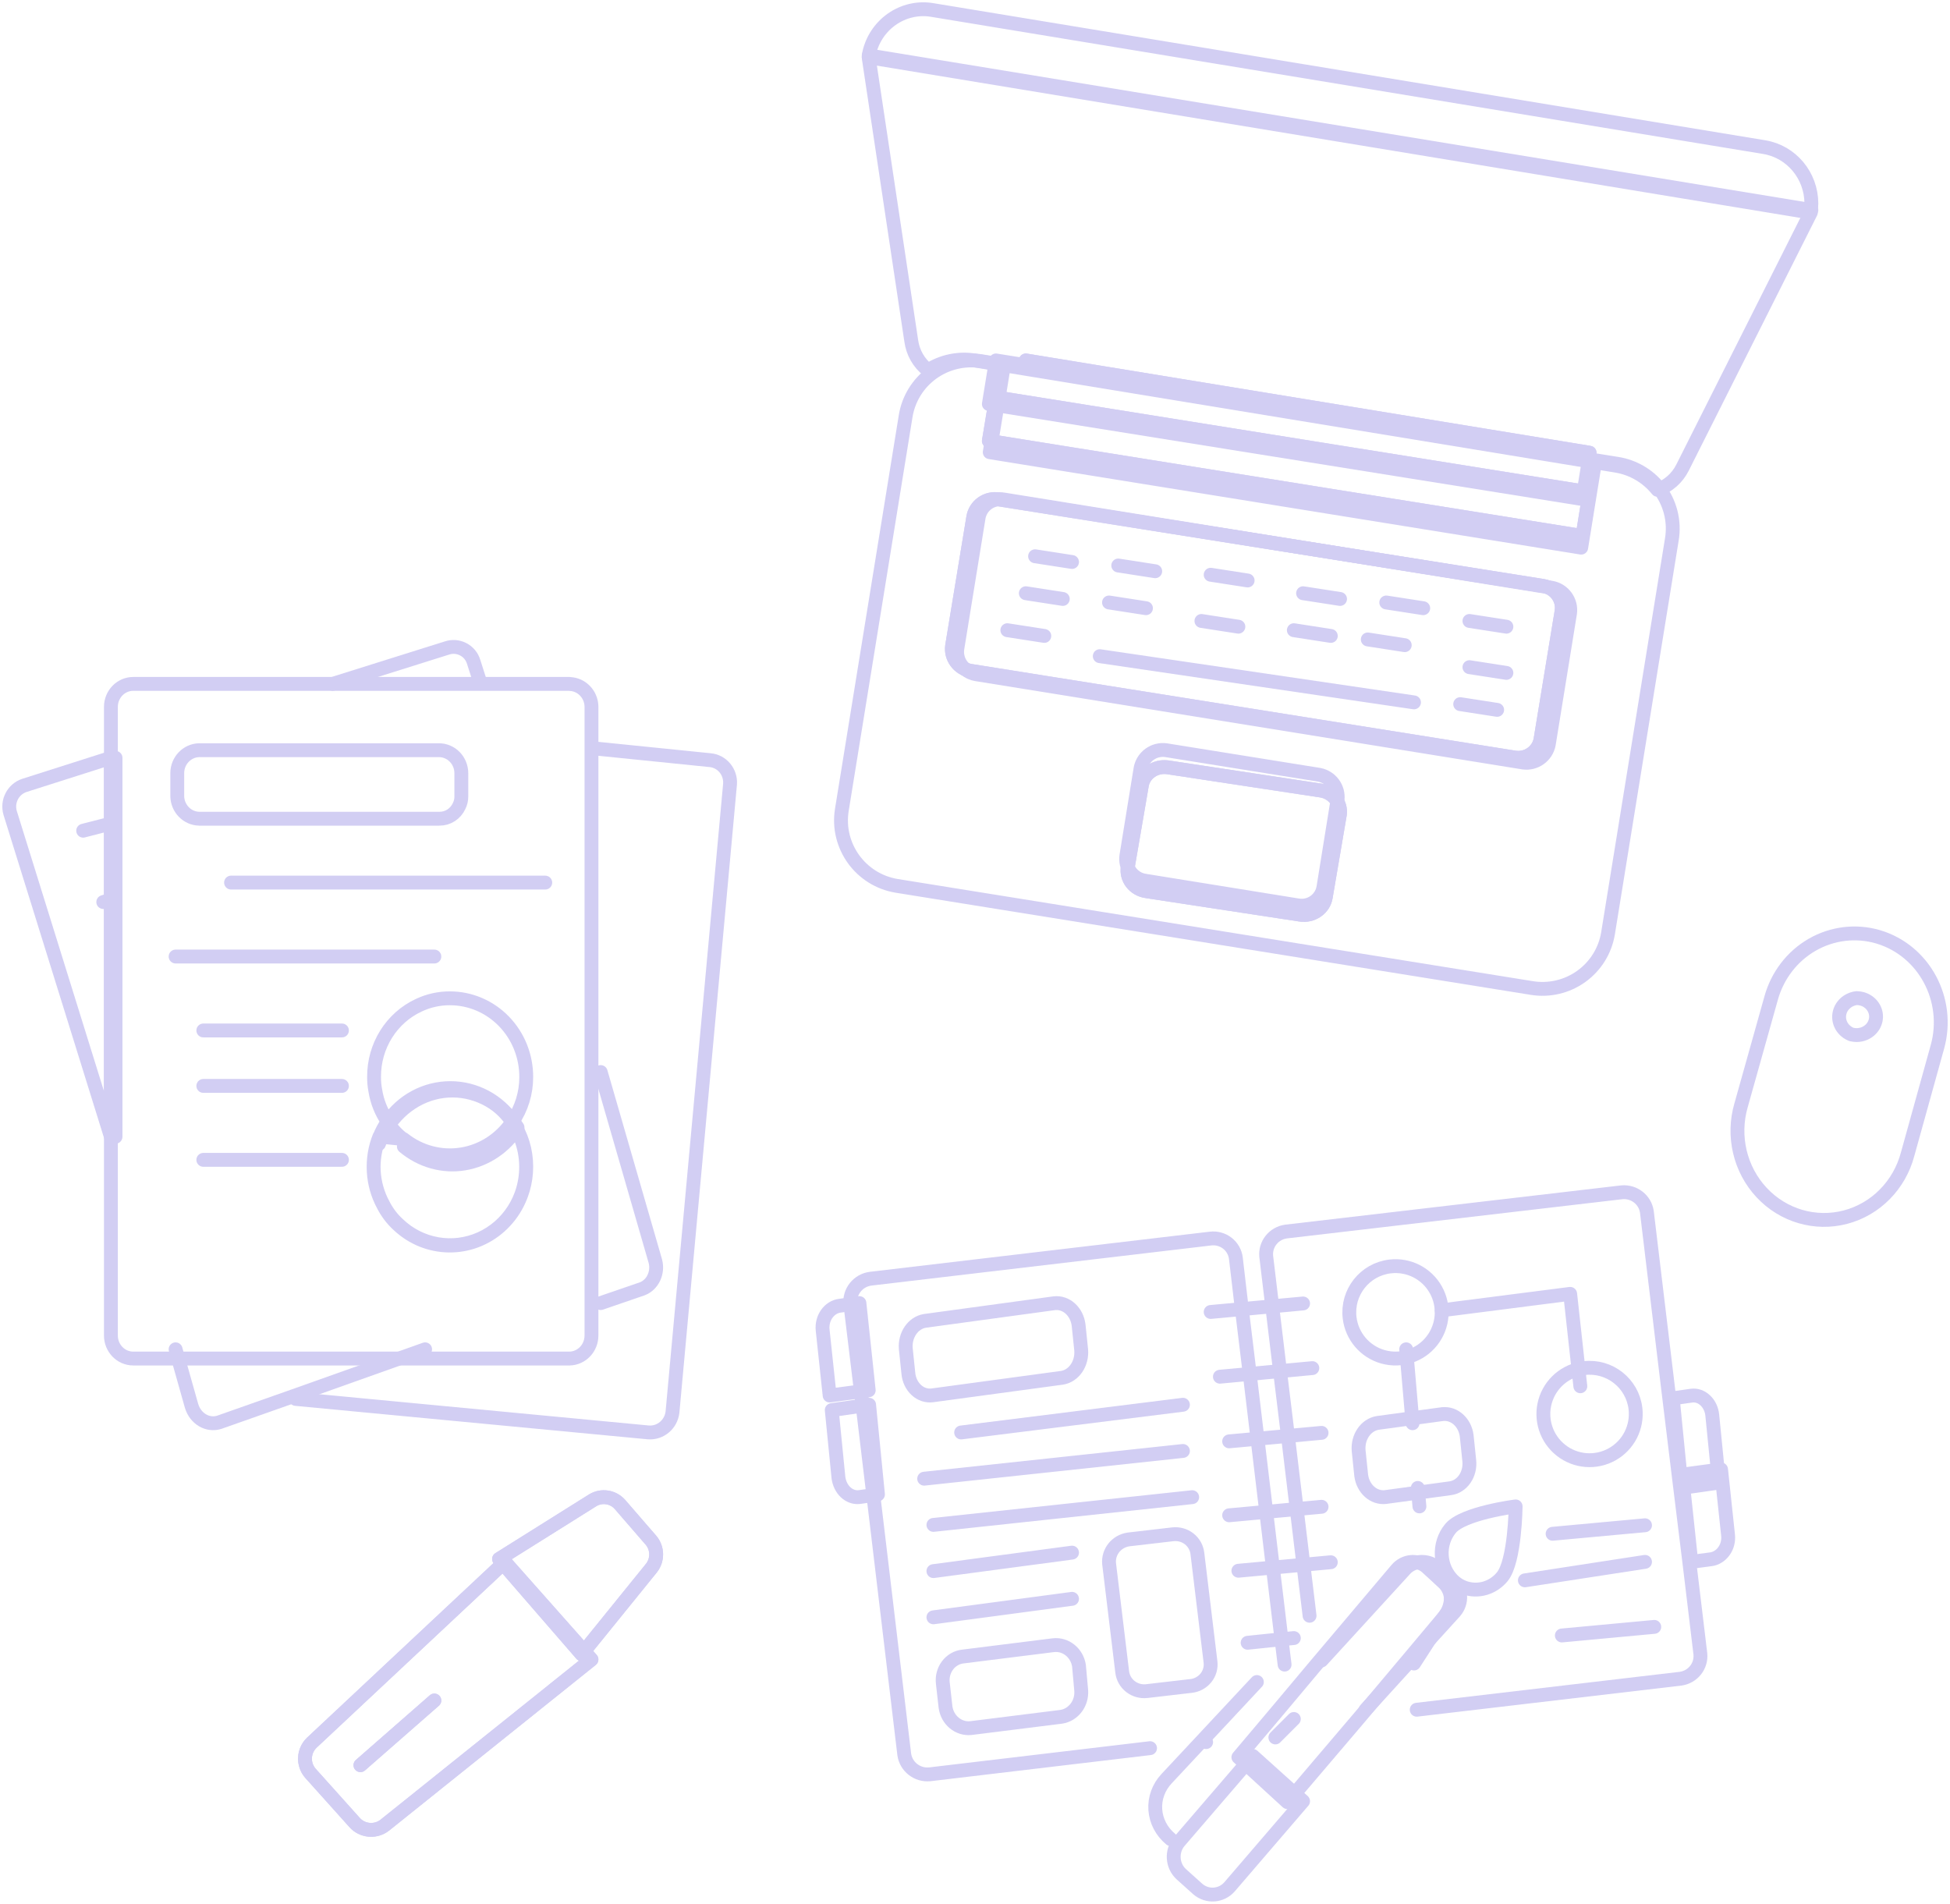 <?xml version="1.0" encoding="UTF-8"?>
<svg width="211px" height="206px" viewBox="0 0 211 206" version="1.1" xmlns="http://www.w3.org/2000/svg" xmlns:xlink="http://www.w3.org/1999/xlink">
    <!-- Generator: Sketch 55.1 (78136) - https://sketchapp.com -->
    <title>95-desktop-laptop-studying-pen</title>
    <desc>Created with Sketch.</desc>
    <g id="Symbols" stroke="none" stroke-width="1" fill="none" fill-rule="evenodd" opacity="0.65" stroke-linecap="round" stroke-linejoin="round">
        <g id="Sections/Quiz-teaser" transform="translate(-1301, -62)" stroke="#BAB4ED" stroke-width="1.5">
            <g id="Group" transform="translate(1096, -1)">
                <g id="95-desktop-laptop-studying-pen" transform="translate(206, 64)">
                    <path d="M195,21.012 C194.996,21.343 194.967,21.673 194.913,22 L93,5.196 L93,4.993 C93.61,1.698 96.704,-0.485 99.943,0.093 L189.907,14.921 C192.837,15.41 194.99,17.986 195,21.012 Z" id="Path"></path>
                    <path d="M195,21.73 C194.986,21.858 194.948,21.982 194.888,22.095 L181.054,49.605 C180.49,50.728 179.519,51.587 178.345,52 C177.22,50.603 175.627,49.674 173.87,49.39 L171.472,48.999 L109.574,38.838 L106.877,38.397 L104.491,38.006 C102.73,37.716 100.925,38.093 99.42,39.065 C98.431,38.291 97.779,37.155 97.605,35.9 L93.019,5.378 C92.994,5.253 92.994,5.125 93.019,5 L195,21.73 Z" id="Path"></path>
                    <path d="M178.427,51.725 C177.312,50.364 175.735,49.459 173.996,49.183 L171.62,48.803 L171.239,51.172 L170.857,53.517 L170.094,58.257 L106.094,47.931 L106.869,43.204 L107.632,38.478 L105.269,38.097 C103.373,37.783 101.429,38.24 99.872,39.365 C98.316,40.491 97.276,42.192 96.986,44.088 L90.094,86.618 C89.458,90.529 92.118,94.216 96.039,94.856 L164.74,105.905 C166.624,106.214 168.553,105.762 170.103,104.649 C171.652,103.537 172.694,101.855 172.999,99.975 L179.891,57.434 C180.249,55.409 179.715,53.329 178.427,51.725 L178.427,51.725 Z M143.731,85.525 L142.205,94.991 C142.105,95.619 141.758,96.182 141.24,96.553 C140.722,96.924 140.077,97.074 139.448,96.967 L122.869,94.291 C122.239,94.192 121.676,93.845 121.303,93.328 C120.931,92.812 120.781,92.168 120.888,91.541 L122.414,82.149 C122.658,80.867 123.863,79.999 125.159,80.172 L141.75,82.836 C143.013,83.078 143.876,84.25 143.731,85.525 Z M168.888,65.341 L166.587,79.533 C166.343,80.82 165.13,81.69 163.83,81.51 L104.58,71.946 C103.285,71.709 102.407,70.497 102.586,69.196 L104.888,55.028 C104.988,54.402 105.333,53.841 105.848,53.47 C106.363,53.099 107.006,52.948 107.632,53.051 L166.87,62.591 C168.175,62.816 169.066,64.032 168.888,65.341 Z" id="Shape"></path>
                    <path d="M143.984,87.103 L142.451,96.091 C142.351,96.688 142.002,97.222 141.481,97.575 C140.961,97.927 140.313,98.069 139.681,97.968 L123.024,95.427 C122.392,95.333 121.825,95.004 121.451,94.513 C121.077,94.022 120.927,93.411 121.034,92.816 L122.567,83.898 C122.812,82.681 124.022,81.857 125.324,82.021 L141.993,84.55 C143.262,84.78 144.13,85.893 143.984,87.103 Z" id="Path"></path>
                    <path d="M167.977,65.099 L165.688,79.036 C165.446,80.299 164.239,81.154 162.945,80.977 L104.007,71.585 C102.718,71.352 101.844,70.162 102.023,68.885 L104.313,54.972 C104.412,54.357 104.756,53.807 105.268,53.443 C105.78,53.078 106.419,52.93 107.043,53.031 L165.97,62.398 C167.268,62.62 168.155,63.813 167.977,65.099 Z" id="Path"></path>
                    <polygon id="Path" points="171 48.298 170.617 50.661 170.234 53 106 42.714 106.766 38 109.448 38.429"></polygon>
                    <polygon id="Path" points="171 52.277 170.234 57 106 46.71 106.779 42"></polygon>
                    <polygon id="Path" points="171 47.988 171 48 110 38"></polygon>
                    <polygon id="Path" points="106.779 42 171 52.277 170.234 57 106 46.71"></polygon>
                    <polygon id="Path" points="171 47.988 171 48 110 38"></polygon>
                    <path d="M167.977,65.099 L165.688,79.036 C165.446,80.299 164.239,81.154 162.945,80.977 L104.007,71.585 C102.718,71.352 101.844,70.162 102.023,68.885 L104.313,54.972 C104.412,54.357 104.756,53.807 105.268,53.443 C105.78,53.078 106.419,52.93 107.043,53.031 L165.97,62.398 C167.268,62.62 168.155,63.813 167.977,65.099 Z" id="Path"></path>
                    <path d="M108,67.19 L112,67.81" id="Path"></path>
                    <path d="M118,70 L152,75" id="Path"></path>
                    <path d="M157,75.19 L161,75.81" id="Path"></path>
                    <path d="M110,63.19 L114,63.81" id="Path"></path>
                    <path d="M119,64.19 L123,64.81" id="Path"></path>
                    <path d="M129,66.19 L133,66.81" id="Path"></path>
                    <path d="M139,67.19 L143,67.81" id="Path"></path>
                    <path d="M147,68.19 L151,68.81" id="Path"></path>
                    <path d="M158,71.19 L162,71.81" id="Path"></path>
                    <path d="M111,59.19 L115,59.81" id="Path"></path>
                    <path d="M120,60.19 L124,60.81" id="Path"></path>
                    <path d="M130,61.19 L134,61.81" id="Path"></path>
                    <path d="M140,63.19 L144,63.81" id="Path"></path>
                    <path d="M149,64.19 L153,64.81" id="Path"></path>
                    <path d="M158,66.19 L162,66.81" id="Path"></path>
                    <path d="M143.984,87.103 L142.451,96.091 C142.351,96.688 142.002,97.222 141.481,97.575 C140.961,97.927 140.313,98.069 139.681,97.968 L123.024,95.427 C122.392,95.333 121.825,95.004 121.451,94.513 C121.077,94.022 120.927,93.411 121.034,92.816 L122.567,83.898 C122.812,82.681 124.022,81.857 125.324,82.021 L141.993,84.55 C143.262,84.78 144.13,85.893 143.984,87.103 Z" id="Path"></path>
                    <path d="M199.902,107 C198.928,107.113 198.155,107.833 198.021,108.755 C197.886,109.677 198.423,110.569 199.329,110.928 C199.519,110.977 199.716,111.001 199.913,111 C200.958,110.989 201.836,110.255 201.98,109.275 C202.123,108.295 201.489,107.362 200.487,107.082 C200.297,107.03 200.1,107.002 199.902,107 Z" id="Path"></path>
                    <path d="M202.22,100.367 C199.826,99.667 197.259,99.976 195.086,101.226 C192.913,102.476 191.313,104.565 190.638,107.031 L187.394,118.59 C186.425,121.919 187.272,125.527 189.611,128.034 C191.949,130.541 195.418,131.56 198.69,130.7 C201.963,129.84 204.532,127.235 205.416,123.881 L208.636,112.285 C210.058,107.171 207.187,101.839 202.22,100.367 L202.22,100.367 Z" id="Path"></path>
                    <path d="M139,185 L137,187" id="Path"></path>
                    <path d="M138,179.117 L137.683,176.539 L136.809,169.259 L135.935,161.953 L135.06,154.635 L134.186,147.329 L133.299,140.023 L132.729,135.157 C132.653,134.51 132.32,133.921 131.803,133.519 C131.287,133.118 130.63,132.938 129.979,133.019 L93.234,137.357 C91.85,137.521 90.86,138.763 91.016,140.136 L92.195,149.882 L93.36,159.627 L96.845,188.837 C97.035,190.173 98.254,191.122 99.607,190.987 L123.441,188.158" id="Path"></path>
                    <path d="M129.51,187.5 L129.49,187.5" id="Path"></path>
                    <path d="M142,178.666 L151.026,168.804 C151.45,168.332 152.055,168.045 152.702,168.009 C152.793,167.997 152.885,167.997 152.977,168.009 C153.524,168.028 154.046,168.233 154.452,168.587 L155.377,169.37 L155.377,169.37 L155.377,169.37 L156.19,170.068 C157.176,170.939 157.275,172.404 156.415,173.392 L152.039,178.208 L146.763,184" id="Path"></path>
                    <path d="M152.296,184 L180.862,180.64 C182.181,180.448 183.116,179.269 182.988,177.959 L181.838,168.384 L180.662,158.81 L179.499,149.26 L177.198,130.111 C177.004,128.813 175.818,127.891 174.496,128.01 L138.138,132.26 C136.819,132.452 135.884,133.631 136.012,134.941 L136.587,139.735 L137.45,146.912 L138.325,154.09 L139.188,161.268 L140.051,168.446 L140.702,173.832" id="Path"></path>
                    <path d="M130,140.96 L140,140.04" id="Path"></path>
                    <path d="M131,147.965 L141,147.035" id="Path"></path>
                    <path d="M132,154.96 L142,154.04" id="Path"></path>
                    <path d="M132,162.96 L142,162.04" id="Path"></path>
                    <path d="M133,168.96 L143,168.04" id="Path"></path>
                    <polyline id="Path" points="134 176.755 136.299 176.515 138.976 176.245 139 176.245"></polyline>
                    <path d="M88.77,150 L93,149.436 L91.994,140 L89.885,140.282 C89.323,140.352 88.809,140.672 88.458,141.169 C88.107,141.666 87.948,142.3 88.015,142.929 L88.77,150 Z" id="Path"></path>
                    <path d="M89.72,158.848 C89.877,160.173 90.875,161.116 91.985,160.989 L94,160.701 L93.04,151 L89,151.576 L89.72,158.848 Z" id="Path"></path>
                    <path d="M180.96,160 L185,159.424 L184.28,152.155 C184.22,151.512 183.945,150.925 183.518,150.529 C183.097,150.127 182.56,149.942 182.025,150.016 L180,150.304 L180.96,160 Z" id="Path"></path>
                    <path d="M182.005,168 L184.125,167.72 C184.686,167.646 185.197,167.325 185.545,166.829 C185.898,166.339 186.056,165.709 185.982,165.085 L185.228,158 L181,158.561 L182.005,168 Z" id="Path"></path>
                    <path d="M113.924,148.081 L99.896,149.981 C99.276,150.066 98.652,149.864 98.163,149.419 C97.673,148.974 97.358,148.323 97.289,147.61 L97.011,144.934 C96.888,143.464 97.791,142.141 99.063,141.926 L113.091,140.013 C114.375,139.872 115.529,140.916 115.71,142.383 L115.988,145.059 C116.117,146.539 115.206,147.873 113.924,148.081 L113.924,148.081 Z" id="Path"></path>
                    <path d="M103,154 L127,151" id="Path"></path>
                    <path d="M99,159 L127,156" id="Path"></path>
                    <path d="M100,164 L128,161" id="Path"></path>
                    <path d="M112.959,177.019 L103.167,178.245 C102.519,178.322 101.926,178.669 101.522,179.21 C101.119,179.752 100.937,180.441 101.019,181.124 L101.31,183.71 C101.499,185.115 102.699,186.117 104.039,185.989 L113.831,184.763 C115.152,184.563 116.099,183.314 115.992,181.91 L115.752,179.245 C115.537,177.833 114.305,176.851 112.959,177.019 Z" id="Path"></path>
                    <path d="M123.096,181.983 L127.883,181.426 C128.517,181.356 129.096,181.04 129.49,180.549 C129.884,180.057 130.061,179.431 129.981,178.81 L128.562,167.088 C128.491,166.465 128.17,165.896 127.669,165.507 C127.169,165.119 126.531,164.942 125.897,165.017 L121.109,165.574 C119.808,165.762 118.886,166.917 119.011,168.202 L120.43,179.924 C120.505,180.545 120.827,181.11 121.328,181.497 C121.828,181.883 122.464,182.058 123.096,181.983 Z" id="Path"></path>
                    <path d="M100,169 L115,167" id="Path"></path>
                    <path d="M100,174 L115,172" id="Path"></path>
                    <path d="M145.035,141.587 C145.272,143.595 146.697,145.263 148.644,145.812 C150.591,146.361 152.677,145.683 153.928,144.093 C155.18,142.504 155.35,140.317 154.36,138.553 C153.37,136.789 151.415,135.795 149.407,136.036 C146.668,136.363 144.711,138.847 145.035,141.587 L145.035,141.587 Z" id="Path"></path>
                    <path d="M155.599,169.695 L155.599,169.695 C155.32,169.411 155.015,169.178 154.691,169 L155.347,169.79 C156.142,170.776 156.222,172.433 155.528,173.55 L152,179" id="Path"></path>
                    <path d="M155.929,160.034 L148.91,160.987 C147.629,161.128 146.476,160.095 146.289,158.64 L146.011,155.961 C145.888,154.491 146.798,153.172 148.077,152.964 L155.096,152.011 C156.377,151.879 157.524,152.917 157.705,154.373 L157.983,157.052 C158.058,157.759 157.883,158.471 157.498,159.03 C157.113,159.59 156.548,159.951 155.929,160.034 L155.929,160.034 Z" id="Path"></path>
                    <path d="M151.155,145 L151.845,153" id="Path"></path>
                    <path d="M152.59,162 L152.41,160" id="Path"></path>
                    <polyline id="Path" points="155 140.781 168.9 139 170 149"></polyline>
                    <path d="M175.964,151.407 C176.205,153.415 175.211,155.37 173.447,156.36 C171.683,157.35 169.496,157.18 167.907,155.928 C166.317,154.677 165.639,152.591 166.188,150.644 C166.737,148.697 168.405,147.272 170.413,147.035 C173.153,146.711 175.637,148.668 175.964,151.407 Z" id="Path"></path>
                    <path d="M167,164.96 L177,164.04" id="Path"></path>
                    <path d="M177,168 L164,170" id="Path"></path>
                    <path d="M168,175.965 L178,175.035" id="Path"></path>
                    <path d="M63.5,80 L75.817,81.25 C77.114,81.356 78.085,82.511 77.994,83.837 L71.768,151.782 C71.621,153.109 70.479,154.083 69.175,153.994 L31,150.37" id="Path"></path>
                    <path d="M11,81 L11,122 L0.094,86.945 C-0.259,85.706 0.411,84.404 1.616,83.991 L11,81 Z" id="Path"></path>
                    <path d="M35,73 L47.34,69.124 C47.923,68.923 48.563,68.968 49.112,69.248 C49.662,69.529 50.072,70.021 50.249,70.611 L51,72.953" id="Path"></path>
                    <path d="M64,115 L69.913,135.468 C70.241,136.719 69.615,138.032 68.488,138.457 L64,140" id="Path"></path>
                    <polyline id="Path" points="11.5 81 11.5 88.382 11.5 95.788 11.5 122"></polyline>
                    <path d="M45,145 L30.852,150.032 L22.736,152.894 C21.473,153.296 20.15,152.518 19.727,151.125 L18,145" id="Path"></path>
                    <path d="M11,88.115 L8,88.885" id="Path"></path>
                    <path d="M10.825,96.395 L10.175,96.605" id="Path"></path>
                    <path d="M42.648,122.244 C44.435,123.663 46.709,124.266 48.939,123.913 C51.17,123.56 53.163,122.281 54.452,120.375 C55.426,121.797 55.946,123.495 55.942,125.234 C55.949,128.613 54.006,131.675 50.996,133.027 C47.986,134.38 44.483,133.765 42.079,131.462 C41.428,130.865 40.886,130.152 40.481,129.357 C39.245,127.097 39.089,124.377 40.057,121.982 L42.648,122.244 Z M60.639,73 L13.421,73 C12.084,73 11,74.115 11,75.491 L11,143.509 C11,144.885 12.084,146 13.421,146 L60.639,146 C61.953,145.966 63,144.861 63,143.509 L63,75.442 C62.969,74.123 61.944,73.058 60.663,73.012 L60.639,73 Z M18.18,85.158 L18.18,82.667 C18.179,81.315 19.227,80.209 20.54,80.175 L46.498,80.175 C47.835,80.175 48.919,81.291 48.919,82.667 L48.919,85.158 C48.926,85.527 48.843,85.891 48.677,86.217 C48.291,87.06 47.464,87.594 46.559,87.588 L20.54,87.588 C19.25,87.555 18.211,86.486 18.18,85.158 Z M54.501,120.375 C52.959,118.096 50.432,116.737 47.733,116.737 C45.034,116.737 42.506,118.096 40.965,120.375 C40.267,119.372 39.803,118.217 39.609,116.999 C39.516,116.511 39.471,116.014 39.476,115.517 C39.459,112.176 41.357,109.138 44.319,107.768 C45.375,107.271 46.523,107.016 47.685,107.021 C49.879,107.021 51.983,107.92 53.532,109.518 C55.081,111.117 55.948,113.284 55.942,115.542 C55.944,117.273 55.424,118.962 54.452,120.375 L54.501,120.375 Z M47.685,116.788 C44.986,116.787 42.458,118.146 40.917,120.425 C41.387,121.144 41.973,121.776 42.648,122.294 C44.435,123.713 46.709,124.316 48.939,123.963 C51.17,123.61 53.163,122.331 54.452,120.425 C52.911,118.146 50.383,116.787 47.685,116.788 Z M54.452,120.425 C52.911,118.146 50.383,116.787 47.685,116.787 C44.986,116.787 42.458,118.146 40.917,120.425 C40.567,120.927 40.278,121.471 40.057,122.045 C39.089,124.439 39.245,127.159 40.481,129.419 C40.886,130.214 41.428,130.927 42.079,131.525 C45.176,134.461 49.925,134.528 53.1,131.68 C56.275,128.833 56.857,123.983 54.452,120.425 L54.452,120.425 Z" id="Shape"></path>
                    <path d="M24,94.5 L58,94.5" id="Path"></path>
                    <path d="M18,102.5 L46,102.5" id="Path"></path>
                    <path d="M21,110.5 L36,110.5" id="Path"></path>
                    <path d="M21,116.5 L36,116.5" id="Path"></path>
                    <path d="M21,124.5 L36,124.5" id="Path"></path>
                    <path d="M42.7,123.056 C44.562,124.616 46.931,125.28 49.255,124.891 C51.58,124.503 53.656,123.097 55,121.001 C53.394,118.494 50.76,117 47.948,117 C45.136,117 42.502,118.494 40.896,121.001 C40.532,121.553 40.231,122.151 40,122.782" id="Path"></path>
                    <path d="M63,178.564 L53.632,168 L32.727,187.578 C31.823,188.463 31.754,189.883 32.567,190.849 L37.361,196.192 C38.204,197.15 39.664,197.273 40.66,196.471 L63,178.564 Z" id="Path"></path>
                    <path d="M69.447,165.671 L66.067,161.77 C65.318,160.942 64.096,160.759 63.142,161.333 L53,167.692 L61.937,178 L69.506,168.65 C70.186,167.768 70.162,166.525 69.447,165.671 Z" id="Path"></path>
                    <path d="M38,190 L46,183" id="Path"></path>
                    <path d="M63,178.564 L53.632,168 L32.727,187.578 C31.823,188.463 31.754,189.883 32.567,190.849 L37.361,196.192 C38.204,197.15 39.664,197.273 40.66,196.471 L63,178.564 Z" id="Path"></path>
                    <path d="M69.447,165.671 L66.067,161.77 C65.318,160.942 64.096,160.759 63.142,161.333 L53,167.692 L61.937,178 L69.506,168.65 C70.186,167.768 70.162,166.525 69.447,165.671 Z" id="Path"></path>
                    <path d="M38,190 L46,183" id="Path"></path>
                    <path d="M125.676,198 C124.693,197.189 124.093,196.043 124.01,194.815 C123.927,193.587 124.367,192.379 125.233,191.457 L135,181" id="Path"></path>
                    <path d="M161.543,169.623 C160.53,170.844 158.928,171.305 157.472,170.795 L157.472,170.795 C157.042,170.643 156.645,170.405 156.301,170.092 L156.301,170.092 L156.301,170.092 C155.539,169.385 155.074,168.386 155.008,167.316 C154.942,166.245 155.281,165.191 155.95,164.385 C157.329,162.717 163,162 163,162 C163,162 162.935,167.955 161.543,169.623 Z" id="Path"></path>
                    <path d="M155.46,173.704 L151.232,178.743 L146.133,184.803 L138.304,194 L133,189.137 L135.67,185.975 L137.084,184.299 L141.397,179.159 L150.12,168.841 C150.53,168.347 151.114,168.047 151.739,168.009 C151.827,167.997 151.917,167.997 152.005,168.009 C152.534,168.03 153.039,168.244 153.431,168.614 L154.325,169.433 L154.325,169.433 L154.325,169.433 L155.11,170.164 C156.143,171.041 156.299,172.625 155.46,173.704 Z" id="Path"></path>
                    <path d="M140,193.897 L132.035,203.17 C131.143,204.175 129.636,204.281 128.617,203.411 L126.796,201.775 C125.822,200.853 125.73,199.31 126.585,198.274 L134.562,189 L140,193.897 Z" id="Path"></path>
                </g>
            </g>
        </g>
    </g>
</svg>